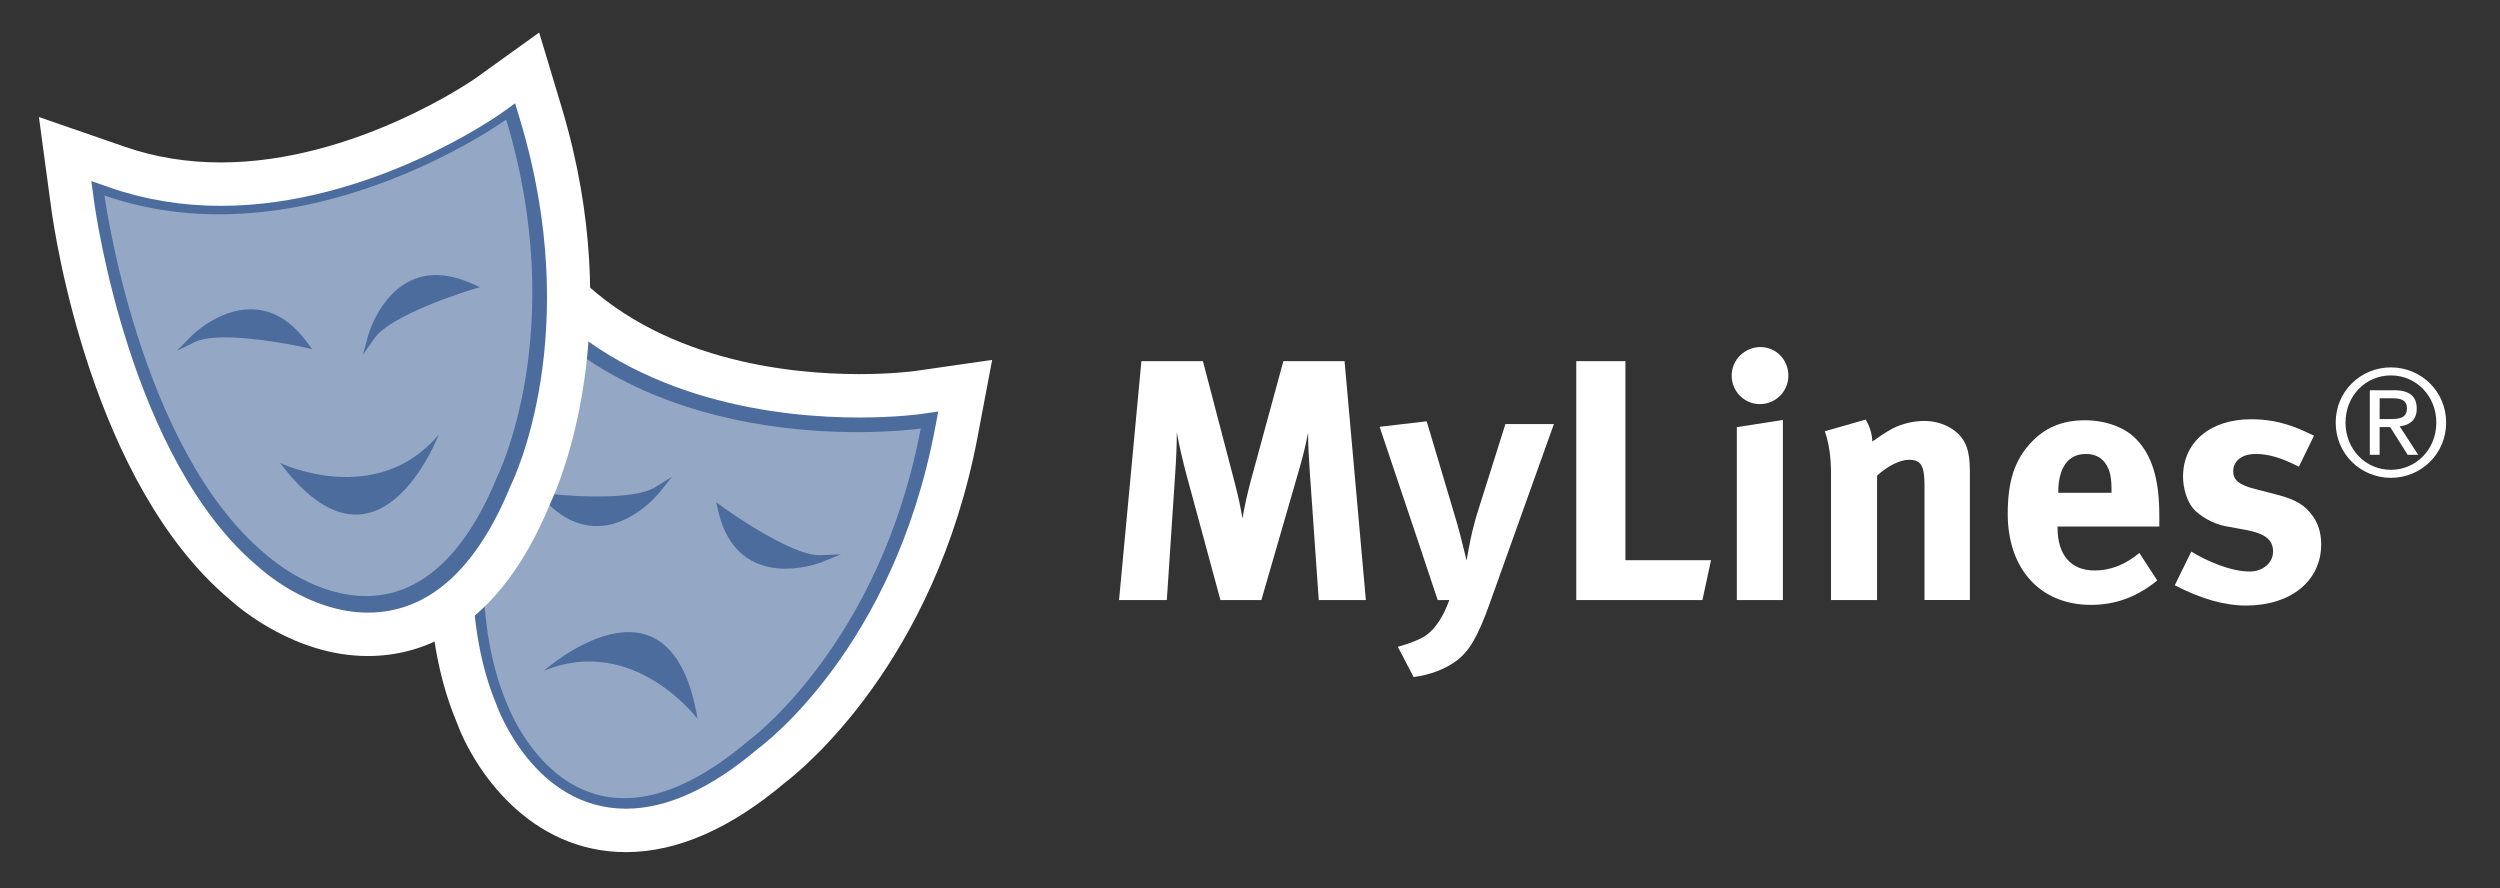 <?xml version="1.0" encoding="utf-8"?>
<!-- Generator: Adobe Illustrator 15.0.0, SVG Export Plug-In . SVG Version: 6.00 Build 0)  -->
<!DOCTYPE svg PUBLIC "-//W3C//DTD SVG 1.1//EN" "http://www.w3.org/Graphics/SVG/1.1/DTD/svg11.dtd">
<svg version="1.1" id="Layer_1" xmlns="http://www.w3.org/2000/svg" xmlns:xlink="http://www.w3.org/1999/xlink" x="0px" y="0px"
	 width="183px" height="65px" viewBox="0 0 183 65" enable-background="new 0 0 183 65" xml:space="preserve">
<rect x="0" y="0" width="183" height="65" fill="#333333" stroke="none"/>
<g>
	<g>
		<g>
			<path fill="#4C6C9E" d="M38.879,22.58c0,0-6.333,17.574-1.664,28.711c0,0,4.882,13.662,17.717,2.778
				c0,0,9.594-6.988,12.603-22.85C67.534,31.219,49.522,33.842,38.879,22.58"/>
		</g>
		<g>
			<g>
				<path fill="#4C6C9E" d="M45.827,60.786c-7.829,0-10.852-8.304-10.978-8.657c-4.955-11.812,1.397-29.65,1.67-30.403l1.38-3.837
					l2.805,2.967c6.675,7.063,16.767,8.118,22.188,8.118c2.587,0,4.261-0.235,4.277-0.238l3.484-0.502l-0.655,3.452
					c-3.076,16.211-12.652,23.71-13.538,24.372C52.754,59.195,49.177,60.786,45.827,60.786z M40.133,27.09
					c-1.454,5.404-3.618,16.04-0.604,23.231c0.046,0.12,2.067,5.446,6.298,5.446c2.137,0,4.653-1.216,7.482-3.613
					c0.395-0.302,7.729-5.932,11.023-18.184c-0.443,0.015-0.926,0.023-1.44,0.023C57.539,33.994,47.837,33.051,40.133,27.09z"/>
				<path fill="#FFFFFF" d="M38.521,20.858l1.028,1.089c7.085,7.497,17.667,8.615,23.344,8.615c2.713,0,4.492-0.251,4.51-0.255
					l1.277-0.184l-0.241,1.267c-3.043,16.035-12.562,23.127-12.965,23.422c-3.411,2.896-6.674,4.385-9.646,4.385
					c-6.687,0-9.371-7.288-9.479-7.598c-4.733-11.29,1.401-28.602,1.665-29.333L38.521,20.858 M45.827,57.355
					c2.523,0,5.387-1.342,8.509-3.989c0.142-0.107,8.9-6.672,12.046-21.099c-0.83,0.068-2.027,0.137-3.489,0.137
					c-5.695,0-16.096-1.086-23.604-8.118c-1.343,4.326-4.953,17.753-1.224,26.646C38.104,51.042,40.446,57.355,45.827,57.355
					 M37.279,14.919l-1.749,4.863l-0.508,1.409c-0.277,0.77-6.8,19.095-1.64,31.555c1.312,3.62,5.365,9.629,12.444,9.629
					c3.727,0,7.638-1.708,11.627-5.078c1.221-0.928,10.973-8.802,14.106-25.313l0.24-1.269l0.827-4.37l-4.401,0.634l-1.277,0.184
					l-0.006,0c-0.094,0.013-1.675,0.222-4.051,0.222c-5.166,0-14.769-0.99-21.034-7.621l-1.028-1.088L37.279,14.919L37.279,14.919z
					 M45.827,54.179c-3.107,0-4.768-4.305-4.783-4.348l-0.021-0.054l-0.028-0.071c-2.473-5.898-1.192-14.431,0.109-19.978
					c7.354,4.796,15.876,5.772,21.091,5.849c-3.386,10.351-9.696,15.195-9.768,15.249l-0.074,0.056l-0.072,0.061
					C49.784,53.06,47.553,54.179,45.827,54.179L45.827,54.179z"/>
			</g>
		</g>
		<g>
			<g>
				<g>
					<path fill="#94A8C6" d="M38.744,22.729c0,0-6.334,17.573-1.664,28.71c0,0,4.879,13.661,17.715,2.778
						c0,0,9.594-6.988,12.603-22.85C67.397,31.368,49.388,33.991,38.744,22.729"/>
				</g>
			</g>
		</g>
		<g>
			<path fill="#4C6C9E" d="M60.1,40.896c0,0-5.879,2.395-7.276-3.529C52.823,37.367,57.824,40.997,60.1,40.896"/>
		</g>
		<g>
			<path fill="#4C6C9E" d="M57.502,41.629c-1.796,0-4.106-0.729-4.926-4.203l-0.157-0.666l0.554,0.404
				c0.048,0.034,4.825,3.479,7.032,3.48l1.552-0.066l-1.359,0.555C60.146,41.153,58.959,41.629,57.502,41.629z M53.261,37.985
				c0.692,2.081,2.117,3.137,4.241,3.137c0.517,0,0.998-0.067,1.401-0.147C56.971,40.426,54.404,38.767,53.261,37.985z"/>
		</g>
		<g>
			<path fill="#4C6C9E" d="M40,36.387c0,0,6.139,0.707,8.072-0.495C48.072,35.892,44.123,40.86,40,36.387"/>
		</g>
		<g>
			<path fill="#4C6C9E" d="M43.676,38.509c-1.372,0-2.671-0.656-3.862-1.949l-0.464-0.503l0.679,0.077
				c0.018,0.002,1.802,0.207,3.716,0.207c2.045,0,3.494-0.232,4.193-0.664l1.247-0.776l-0.913,1.149
				C48.19,36.149,46.286,38.509,43.676,38.509z M40.683,36.708c0.947,0.856,1.954,1.293,2.993,1.293
				c1.413,0,2.631-0.803,3.385-1.453c-0.828,0.199-1.938,0.299-3.316,0.299C42.543,36.847,41.392,36.769,40.683,36.708z"/>
		</g>
		<g>
			<path fill="#4C6C9E" d="M51.061,52.618c0,0-4.673-6.214-11.243-3.522C39.817,49.096,49.094,40.809,51.061,52.618"/>
		</g>
		<g>
			<path fill="#4C6C9E" d="M7.793,14.609c0,0,2.489,18.512,11.771,26.239c0,0,10.635,9.866,16.999-5.711
				c0,0,5.284-10.629,0.636-26.088C37.199,9.049,22.433,19.689,7.793,14.609"/>
		</g>
		<g>
			<g>
				<path fill="#4C6C9E" d="M26.927,46.433c-4.892,0-8.653-3.367-9.066-3.751C8.036,34.509,5.418,15.737,5.312,14.942l-0.543-4.03
					l3.845,1.331c2.363,0.82,4.904,1.236,7.551,1.236c10.386,0,19.485-6.398,19.575-6.463l2.847-2.047l1.01,3.361
					c4.754,15.804-0.283,26.866-0.762,27.863C36.049,42.987,32.042,46.433,26.927,46.433z M10.979,18.025
					c1.204,5.468,4.193,15.91,10.188,20.899c0.159,0.141,2.84,2.502,5.761,2.502c2.894,0,5.357-2.436,7.319-7.236
					c0.211-0.45,4.097-8.901,1.388-21.219c-3.963,2.231-11.203,5.517-19.47,5.517C14.4,18.487,12.664,18.332,10.979,18.025z"/>
				<path fill="#FFFFFF" d="M37.706,7.559l0.369,1.228c4.699,15.625-0.471,26.31-0.692,26.757c-2.511,6.15-6.037,9.3-10.456,9.3
					c-4.349,0-7.839-3.189-7.985-3.325C9.532,33.687,6.989,15.502,6.885,14.731l-0.197-1.474l1.405,0.487
					c2.531,0.879,5.248,1.324,8.071,1.324c10.969,0,20.408-6.694,20.501-6.761L37.706,7.559 M16.164,16.899
					c-2.5,0-4.926-0.327-7.228-0.973c0.804,4.449,3.794,18.042,11.212,24.219c0.067,0.059,3.157,2.869,6.778,2.869
					c3.604,0,6.561-2.766,8.791-8.224c0.074-0.16,4.818-10.029,0.946-24.284C33.812,12.316,25.652,16.899,16.164,16.899
					 M39.467,2.38l-3.615,2.599l-1.041,0.749c-0.078,0.055-8.812,6.163-18.646,6.163c-2.47,0-4.835-0.386-7.029-1.148l-1.408-0.488
					L2.849,8.566l0.689,5.115l0.2,1.474c0.272,2.05,2.976,20.259,13.112,28.756c0.724,0.652,4.798,4.11,10.076,4.11
					c3.999,0,9.558-1.945,13.361-11.188c0.653-1.387,5.673-12.863,0.83-28.962l-0.369-1.229L39.467,2.38L39.467,2.38z
					 M16.164,20.076c7.406,0,13.999-2.517,18.318-4.693c1.771,10.642-1.479,17.716-1.636,18.046l-0.035,0.076l-0.036,0.083
					c-1.692,4.146-3.662,6.249-5.849,6.249c-1.858,0-3.86-1.347-4.658-2.059l-0.04-0.035l-0.047-0.039
					c-4.914-4.093-7.717-12.257-9.122-17.783C14.082,20.024,15.119,20.076,16.164,20.076L16.164,20.076z"/>
			</g>
		</g>
		<g>
			<g>
				<g>
					<path fill="#94A8C6" d="M7.648,14.313c0,0,2.492,18.513,11.772,26.237c0,0,10.634,9.868,17.001-5.711
						c0,0,5.282-10.627,0.633-26.086C37.055,8.753,22.288,19.394,7.648,14.313"/>
				</g>
			</g>
		</g>
		<g>
			<path fill="#4C6C9E" d="M14.159,24.808c0,0,4.446-4.529,8.077,0.352C22.236,25.159,16.208,23.813,14.159,24.808"/>
		</g>
		<g>
			<path fill="#4C6C9E" d="M12.949,25.676l1.029-1.047c0.08-0.081,1.979-1.989,4.369-1.989c1.549,0,2.925,0.797,4.094,2.368
				l0.406,0.548l-0.666-0.149c-0.031-0.007-3.22-0.711-5.694-0.711c-1.006,0-1.751,0.114-2.216,0.339L12.949,25.676z M16.487,24.188
				c1.843,0,4.011,0.367,5.104,0.58c-0.962-1.075-2.052-1.619-3.243-1.619c-1.246,0-2.375,0.599-3.114,1.111
				C15.602,24.211,16.02,24.188,16.487,24.188z"/>
		</g>
		<g>
			<path fill="#4C6C9E" d="M34.398,20.975c0,0-5.914,1.786-7.211,3.657C27.188,24.631,28.838,18.504,34.398,20.975"/>
		</g>
		<g>
			<path fill="#4C6C9E" d="M26.56,25.98l0.383-1.415c0.013-0.044,1.237-4.432,4.977-4.432c0.805,0,1.674,0.206,2.583,0.61
				l0.625,0.277l-0.655,0.198c-0.058,0.017-5.843,1.781-7.074,3.558L26.56,25.98z M31.919,20.642c-2.237,0-3.481,1.787-4.065,2.989
				c1.607-1.205,4.475-2.244,5.79-2.681C33.038,20.745,32.46,20.642,31.919,20.642z"/>
		</g>
		<g>
			<path fill="#4C6C9E" d="M20.507,33.89c0,0,7.015,3.356,11.6-2.063C32.106,31.826,27.703,43.459,20.507,33.89"/>
		</g>
	</g>
</g>
<g>
	<path fill="#FFFFFF" d="M96.533,43.924l-0.654-9.335c-0.075-1.107-0.126-1.988-0.126-2.919c-0.201,1.007-0.352,1.636-0.654,2.693
		l-2.768,9.562h-2.994l-2.491-9.185c-0.227-0.855-0.528-2.088-0.704-3.095c0,1.032-0.051,2.063-0.126,3.146l-0.604,9.134h-3.498
		l1.636-17.488h4.504l2.29,8.756c0.327,1.259,0.453,1.862,0.604,2.769c0.151-0.906,0.353-1.812,0.629-2.844l2.365-8.681h4.479
		l1.56,17.488H96.533z"/>
	<path fill="#FFFFFF" d="M109.064,44.125c-0.881,2.491-1.535,3.573-2.466,4.253c-0.855,0.629-1.963,1.031-3.12,1.183l-1.157-2.215
		c0.729-0.201,1.585-0.503,2.088-0.855c0.378-0.276,0.68-0.629,0.956-1.057c0.327-0.528,0.428-0.755,0.73-1.51h-0.855
		c-0.403-1.208-1.082-3.221-1.208-3.623l-3.045-9.059l3.447-0.402l2.239,7.524c0.227,0.78,0.68,2.667,0.68,2.667
		s0.252-1.435,0.402-2.063c0.101-0.428,0.302-1.183,0.503-1.786l1.938-6.14h3.548L109.064,44.125z"/>
	<path fill="#FFFFFF" d="M124.617,43.924h-9.234V26.436h3.598v14.569h6.266L124.617,43.924z"/>
	<path fill="#FFFFFF" d="M128.821,29.581c-1.133,0-2.063-0.931-2.063-2.088c0-1.157,0.956-2.088,2.113-2.088
		c1.133,0,2.038,0.931,2.038,2.088C130.909,28.65,129.979,29.581,128.821,29.581z M127.136,43.924V31.267l3.371-0.528v13.185
		H127.136z"/>
	<path fill="#FFFFFF" d="M140.874,43.924v-8.379c0-1.46-0.252-1.888-1.133-1.888c-0.679,0-1.56,0.453-2.34,1.158v9.108h-3.371
		v-9.335c0-1.107-0.151-2.165-0.453-3.02l2.994-0.855c0.302,0.528,0.478,1.082,0.478,1.61c0.504-0.352,0.932-0.654,1.485-0.956
		c0.679-0.353,1.56-0.554,2.314-0.554c1.435,0,2.692,0.755,3.095,1.862c0.177,0.478,0.252,1.032,0.252,1.836v9.411H140.874z"/>
	<path fill="#FFFFFF" d="M150.614,38.539v0.101c0,1.988,0.981,3.12,2.717,3.12c1.158,0,2.239-0.428,3.271-1.283l1.309,2.013
		c-1.485,1.208-3.045,1.787-4.856,1.787c-3.699,0-6.089-2.617-6.089-6.668c0-2.315,0.478-3.851,1.61-5.108
		c1.057-1.183,2.34-1.736,4.051-1.736c1.484,0,2.894,0.503,3.724,1.359c1.183,1.208,1.711,2.944,1.711,5.636c0,0.277,0,0.554,0,0.78
		H150.614z M154.564,35.923c0-0.957-0.101-1.46-0.402-1.938c-0.327-0.503-0.806-0.755-1.485-0.755c-1.283,0-2.013,1.007-2.013,2.794
		v0.05h3.9V35.923z"/>
	<path fill="#FFFFFF" d="M164.402,44.326c-1.586,0-3.321-0.503-5.209-1.484l1.208-2.466c1.031,0.629,2.818,1.459,4.277,1.459
		c0.956,0,1.711-0.629,1.711-1.459c0-0.881-0.629-1.334-1.987-1.585l-1.51-0.277c-0.855-0.15-1.912-0.755-2.365-1.308
		c-0.453-0.554-0.729-1.485-0.729-2.315c0-2.517,1.987-4.202,4.981-4.202c2.063,0,3.422,0.629,4.604,1.208l-1.106,2.265
		c-1.284-0.654-2.215-0.932-3.171-0.932c-0.981,0-1.636,0.504-1.636,1.259c0,0.654,0.428,1.007,1.61,1.309l1.561,0.402
		c1.585,0.402,2.113,0.881,2.566,1.459c0.478,0.604,0.704,1.334,0.704,2.189C169.912,42.515,167.698,44.326,164.402,44.326z"/>
	<path fill="#FFFFFF" d="M175.015,26.893c2.194,0,4.042,1.738,4.042,4.042c0,2.303-1.848,4.042-4.042,4.042
		c-2.205,0-4.042-1.738-4.042-4.042C170.973,28.631,172.81,26.893,175.015,26.893z M175.015,34.39c1.847,0,3.324-1.5,3.324-3.455
		c0-1.956-1.478-3.455-3.324-3.455c-1.857,0-3.324,1.499-3.324,3.455C171.69,32.89,173.157,34.39,175.015,34.39z M173.472,28.566
		h1.782c1.119,0,1.651,0.445,1.651,1.347c0,0.858-0.544,1.217-1.25,1.293l1.358,2.086h-0.771l-1.282-2.032h-0.771v2.032h-0.718
		V28.566z M174.189,30.674h0.738c0.641,0,1.26-0.033,1.26-0.793c0-0.652-0.564-0.728-1.054-0.728h-0.944V30.674z"/>
</g>
</svg>

